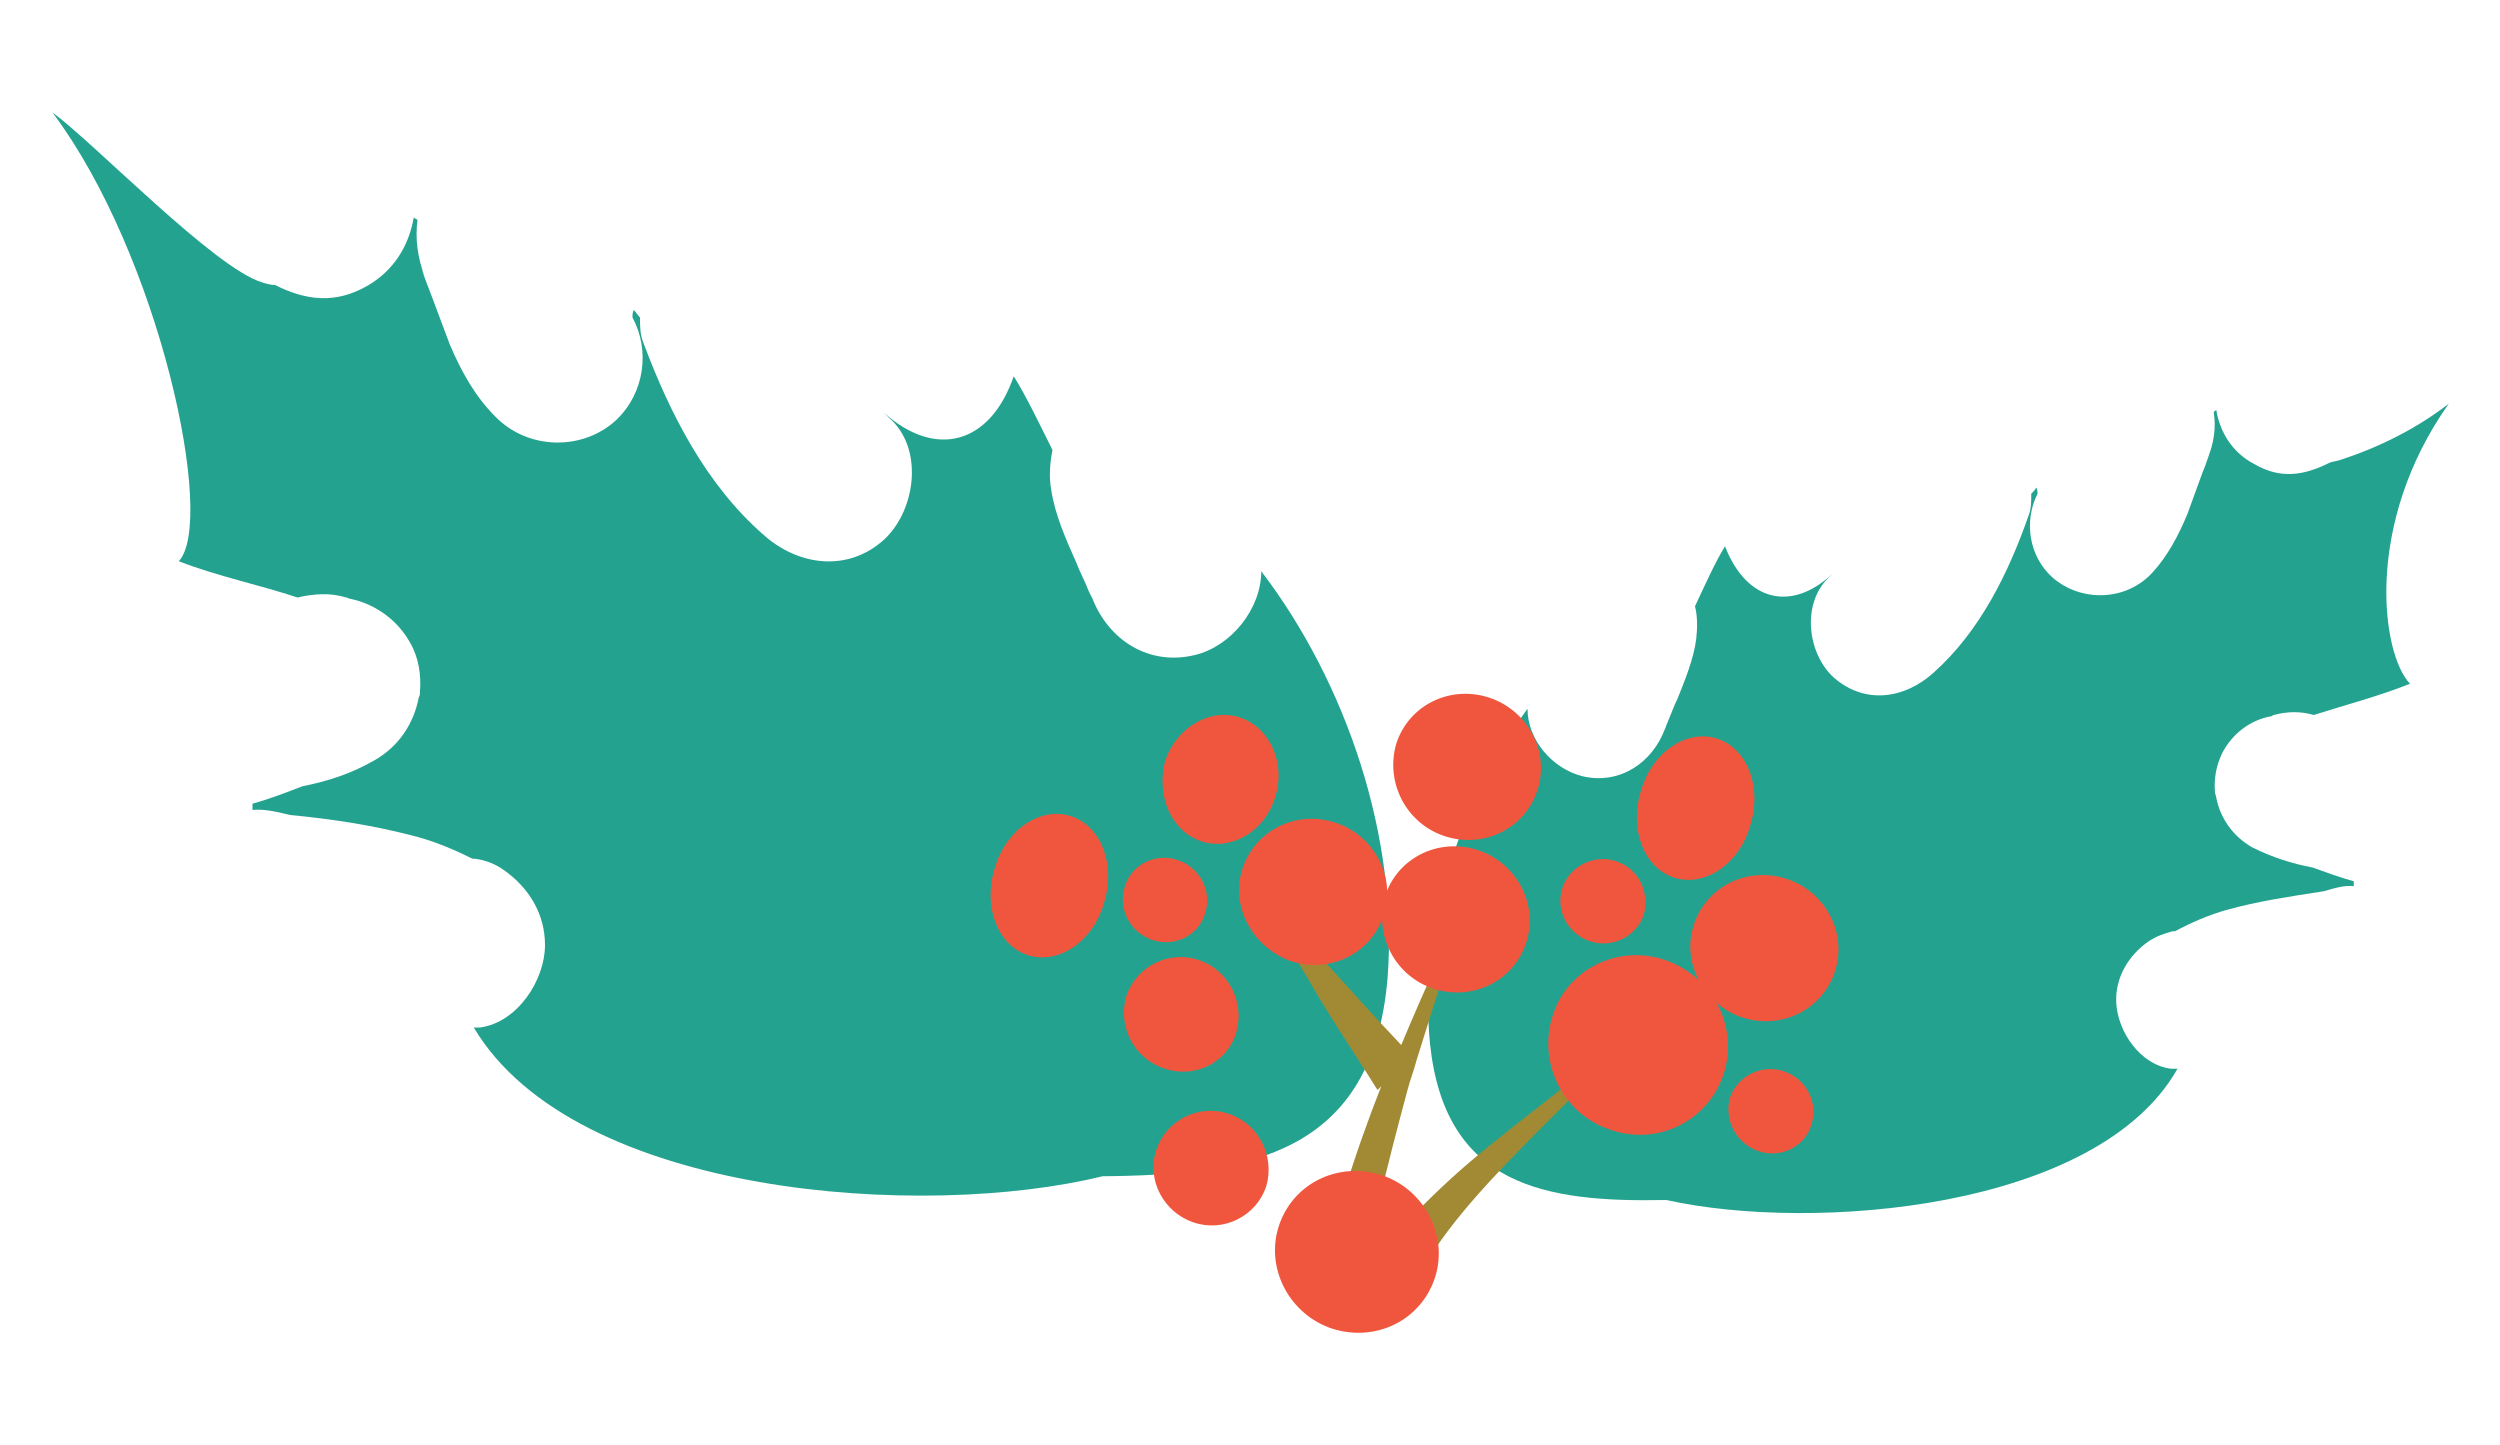 <?xml version="1.0" encoding="utf-8"?>
<!-- Generator: Adobe Illustrator 17.1.0, SVG Export Plug-In . SVG Version: 6.00 Build 0)  -->
<!DOCTYPE svg PUBLIC "-//W3C//DTD SVG 1.1//EN" "http://www.w3.org/Graphics/SVG/1.1/DTD/svg11.dtd">
<svg version="1.1" id="Layer_1" xmlns="http://www.w3.org/2000/svg" xmlns:xlink="http://www.w3.org/1999/xlink" x="0px" y="0px"
	 viewBox="0 0 200 115.6" enable-background="new 0 0 200 115.6" xml:space="preserve">
<g>
	<path fill="#23A38F" d="M195.9,32.3c-2.6,2-5.6,3.5-8.7,4.5c-0.3,0.1-0.5,0.1-0.8,0.2c-2,1-3.9,1.4-6.1,0.1c-1.7-0.9-2.7-2.5-3-4.3
		c-0.1,0.1-0.2,0.1-0.2,0.2c0.2,1.2,0,2.5-0.5,3.7c0.6-1.7-0.2,0.7-0.4,1.1c-0.4,1.1-0.8,2.2-1.2,3.3c-0.7,1.7-1.6,3.4-2.8,4.7
		c-2.1,2.3-5.7,2.4-8,0.4c-1.9-1.7-2.3-4.5-1.2-6.7c0-0.2,0-0.3-0.1-0.5c-0.1,0.2-0.2,0.3-0.4,0.5c0,0.6,0,1.2-0.2,1.7
		c-1.6,4.6-3.9,9.3-7.6,12.6c-2.3,2.1-5.5,2.6-8,0.4c-2.1-1.9-2.6-5.9-0.4-8c0.1-0.1,0.2-0.2,0.3-0.3c-3.3,3.1-6.9,2.2-8.6-2.2
		c-0.8,1.3-1.6,3.1-2.4,4.8c0.2,0.8,0.2,1.7,0.1,2.6c-0.2,1.6-0.9,3.3-1.5,4.8c-0.3,0.6-0.5,1.2-0.8,1.9c-0.1,0.2-0.1,0.3-0.2,0.5
		c-1,2.7-3.6,4.5-6.6,3.8c-2.4-0.6-4.4-2.9-4.4-5.4c-5.4,7.4-8.7,17.6-7.8,26.8c1.2,11.4,9.2,12.7,18.9,12.5
		c11.7,2.6,34.5,0.8,40.9-10.5c-0.1,0-0.2,0-0.3,0c-0.1,0-0.1,0-0.2,0c-2.5-0.3-4.3-3-4.4-5.3c-0.1-2,1-3.8,2.6-4.9
		c0.6-0.4,1.2-0.6,1.9-0.8c0.1,0,0.1,0,0.2,0c1.3-0.7,2.7-1.3,4.1-1.7c2.5-0.7,5.2-1.1,7.8-1.5c1-0.3,1.8-0.5,2.4-0.4
		c0-0.1,0-0.3,0-0.4c-1.1-0.3-2.2-0.7-3.3-1.1c-1.6-0.3-3.2-0.8-4.8-1.6c-1.6-0.9-2.6-2.4-2.9-4c0-0.1-0.1-0.3-0.1-0.4
		c-0.1-1.1,0.1-2.2,0.6-3.2c0.8-1.5,2.2-2.6,3.9-2.9c0.1,0,0.1-0.1,0.2-0.1c1.1-0.3,2.2-0.3,3.2,0c2.5-0.8,5.2-1.5,7.7-2.5
		C190.5,52.3,189.1,41.9,195.9,32.3z"/>
	<path fill="#23A38F" d="M4.2,9C7.5,11.4,17.2,21.5,21,22.6c0.3,0.1,0.7,0.2,1,0.2c2.4,1.2,4.8,1.6,7.5,0c2-1.2,3.2-3.1,3.6-5.4
		c0.1,0.1,0.2,0.1,0.3,0.2c-0.2,1.5,0,3,0.6,4.6c-0.8-2,0.3,0.9,0.5,1.4c0.5,1.3,1,2.7,1.5,4c0.9,2.1,2,4.1,3.6,5.7
		c2.6,2.7,7,2.8,9.7,0.3c2.3-2.2,2.7-5.6,1.3-8.2c0-0.2,0-0.4,0.1-0.6c0.2,0.2,0.3,0.4,0.5,0.6c0,0.7,0,1.4,0.3,2.1
		c2.1,5.6,5,11.3,9.6,15.3c2.8,2.5,6.8,3,9.7,0.3c2.5-2.4,3.1-7.3,0.3-9.7c-0.1-0.1-0.3-0.3-0.4-0.4c4.1,3.7,8.5,2.6,10.4-2.9
		c1,1.6,2,3.7,3.1,5.9c-0.2,1-0.3,2.1-0.1,3.2c0.3,2,1.2,4,2,5.8c0.3,0.8,0.7,1.5,1,2.3c0.1,0.2,0.2,0.4,0.3,0.6
		c1.3,3.3,4.5,5.4,8.2,4.5c2.9-0.7,5.3-3.7,5.3-6.7c6.8,8.9,11,21.3,10.1,32.6c-1.2,14-11,15.7-22.8,15.8
		c-14.2,3.5-42.2,1.7-50.3-11.9c0.1,0,0.2,0,0.3,0c0.1,0,0.1,0,0.2,0c3-0.4,5.2-3.8,5.2-6.6c0-2.5-1.3-4.6-3.3-6
		c-0.7-0.5-1.5-0.8-2.3-0.9c-0.1,0-0.2,0-0.2,0c-1.6-0.8-3.3-1.5-5-1.9c-3.1-0.8-6.4-1.3-9.6-1.6c-1.2-0.3-2.2-0.5-3-0.4
		c0-0.2,0-0.3,0-0.5c1.4-0.4,2.7-0.9,4-1.4c2-0.4,3.9-1,5.8-2.1c1.9-1.1,3.1-2.9,3.5-5c0.1-0.2,0.1-0.3,0.1-0.5
		c0.1-1.3-0.1-2.7-0.8-3.9c-1-1.8-2.8-3.1-4.8-3.5c-0.1,0-0.2-0.1-0.3-0.1c-1.3-0.4-2.6-0.3-3.9,0c-3-1-6.4-1.7-9.5-2.9
		C17.3,41.7,12.8,20.5,4.2,9z"/>
	<g>
		<g>
			<g>
				<path fill="#A18A33" d="M110.5,86.9l-0.3,0.3c-1.8-2.9-3.8-5.8-5.5-8.8c-0.9-1.5-1.8-3-2.5-4.6c-0.7-1.6-1.6-3.2-1.6-4.9
					c0.3,1.7,1.5,3.1,2.5,4.5c1,1.4,2.1,2.7,3.3,4c1.9,2.1,3.8,4.2,5.7,6.2c2-4.8,4.2-9.5,6.3-14.3c-1.8,5.2-3.5,10.4-5.1,15.6
					c0,0,0,0,0,0l0,0c-0.2,0.8-0.5,1.5-0.7,2.3c-0.8,3-1.6,6-2.3,9.1c-0.4,2-0.7,3.8-1,5.8c0.4-0.6,0.7-1.2,1.1-1.7
					c0.8-1.1,1.7-2.2,2.7-3.2c1.9-2,3.9-3.8,6-5.5c4.2-3.4,8.5-6.5,12.4-10.1c-3.4,4.1-7.4,7.7-11.1,11.6c-1.8,1.9-3.6,3.9-5.1,6
					c-0.7,1-1.4,2.1-2.1,3.2c-0.6,1-1.1,2.2-1.6,3.5l-2.6-1.3c0,0.4-0.1,0.7-0.1,1.1l-3.9-0.6c0.5-3.1,1.4-6.4,2.4-9.3
					C108.4,92.5,109.4,89.7,110.5,86.9z"/>
			</g>
			<path fill="#F0563D" d="M96.1,67.3c2.4,0.8,5.1-0.8,5.9-3.5c0.9-2.7-0.4-5.6-2.8-6.4c-2.4-0.8-5.1,0.8-6,3.5
				C92.5,63.7,93.7,66.5,96.1,67.3z"/>
			<path fill="#F0563D" d="M93.2,85.5c2.4,0.8,5-0.5,5.7-2.9c0.7-2.4-0.6-5-3-5.8c-2.4-0.8-5,0.5-5.8,2.9
				C89.4,82.1,90.7,84.7,93.2,85.5z"/>
			<path fill="#F0563D" d="M95.5,97.8c2.4,0.8,5-0.5,5.8-2.9c0.7-2.4-0.6-5-3-5.8c-2.4-0.8-5,0.5-5.8,2.9
				C91.7,94.4,93.1,97,95.5,97.8z"/>
			<path fill="#F0563D" d="M115.6,66.9c3.1,1,6.4-0.6,7.4-3.7c1-3.1-0.8-6.4-3.9-7.4c-3.1-1-6.4,0.6-7.4,3.7
				C110.8,62.6,112.5,65.9,115.6,66.9z"/>
			<path fill="#F0563D" d="M139.4,81.4c3.1,1,6.4-0.6,7.4-3.7c1-3.1-0.8-6.4-3.9-7.4c-3.1-1-6.4,0.6-7.4,3.7
				C134.5,77,136.3,80.4,139.4,81.4z"/>
			<path fill="#F0563D" d="M103.3,76.9c3.1,1,6.4-0.6,7.4-3.7c1-3.1-0.8-6.4-3.9-7.4c-3.1-1-6.4,0.6-7.4,3.7
				C98.4,72.5,100.2,75.8,103.3,76.9z"/>
			<path fill="#F0563D" d="M114.7,79.1c3.1,1,6.4-0.6,7.4-3.7c1-3.1-0.8-6.4-3.9-7.4c-3.1-1-6.4,0.6-7.4,3.7
				C109.9,74.8,111.6,78.1,114.7,79.1z"/>
			<path fill="#F0563D" d="M128.9,90.4c3.8,1.3,7.8-0.8,9-4.5c1.2-3.8-0.9-7.8-4.7-9.1c-3.8-1.3-7.9,0.8-9,4.5
				C123,85.1,125.1,89.2,128.9,90.4z"/>
			<path fill="#F0563D" d="M82.2,76.4c2.4,0.8,5.2-1,6.1-4.1c1-3.1-0.2-6.2-2.6-7c-2.4-0.8-5.2,1-6.1,4.1
				C78.6,72.5,79.8,75.6,82.2,76.4z"/>
			<path fill="#F0563D" d="M106.6,106.3c3.5,1.1,7.1-0.7,8.2-4.1c1.1-3.4-0.9-7.1-4.3-8.2c-3.5-1.1-7.1,0.7-8.2,4.1
				C101.2,101.5,103.2,105.2,106.6,106.3z"/>
			<path fill="#F0563D" d="M133.9,70.2c2.4,0.8,5.2-1,6.1-4.1c1-3.1-0.2-6.2-2.6-7c-2.4-0.8-5.2,1-6.1,4.1
				C130.3,66.3,131.5,69.4,133.9,70.2z"/>
			<path fill="#F0563D" d="M140.7,92.1c1.8,0.6,3.7-0.4,4.2-2.1c0.6-1.8-0.4-3.7-2.2-4.3c-1.8-0.6-3.7,0.4-4.3,2.1
				C137.9,89.6,138.9,91.5,140.7,92.1z"/>
			<path fill="#F0563D" d="M127.2,75.3c1.8,0.6,3.7-0.4,4.3-2.1c0.5-1.8-0.4-3.7-2.2-4.3c-1.8-0.6-3.7,0.4-4.3,2.1
				C124.4,72.8,125.4,74.7,127.2,75.3z"/>
			<path fill="#F0563D" d="M92.2,75.2c1.8,0.6,3.7-0.4,4.2-2.1c0.6-1.8-0.4-3.7-2.2-4.3c-1.8-0.6-3.7,0.4-4.2,2.1
				C89.4,72.7,90.4,74.6,92.2,75.2z"/>
		</g>
	</g>
</g>
</svg>
